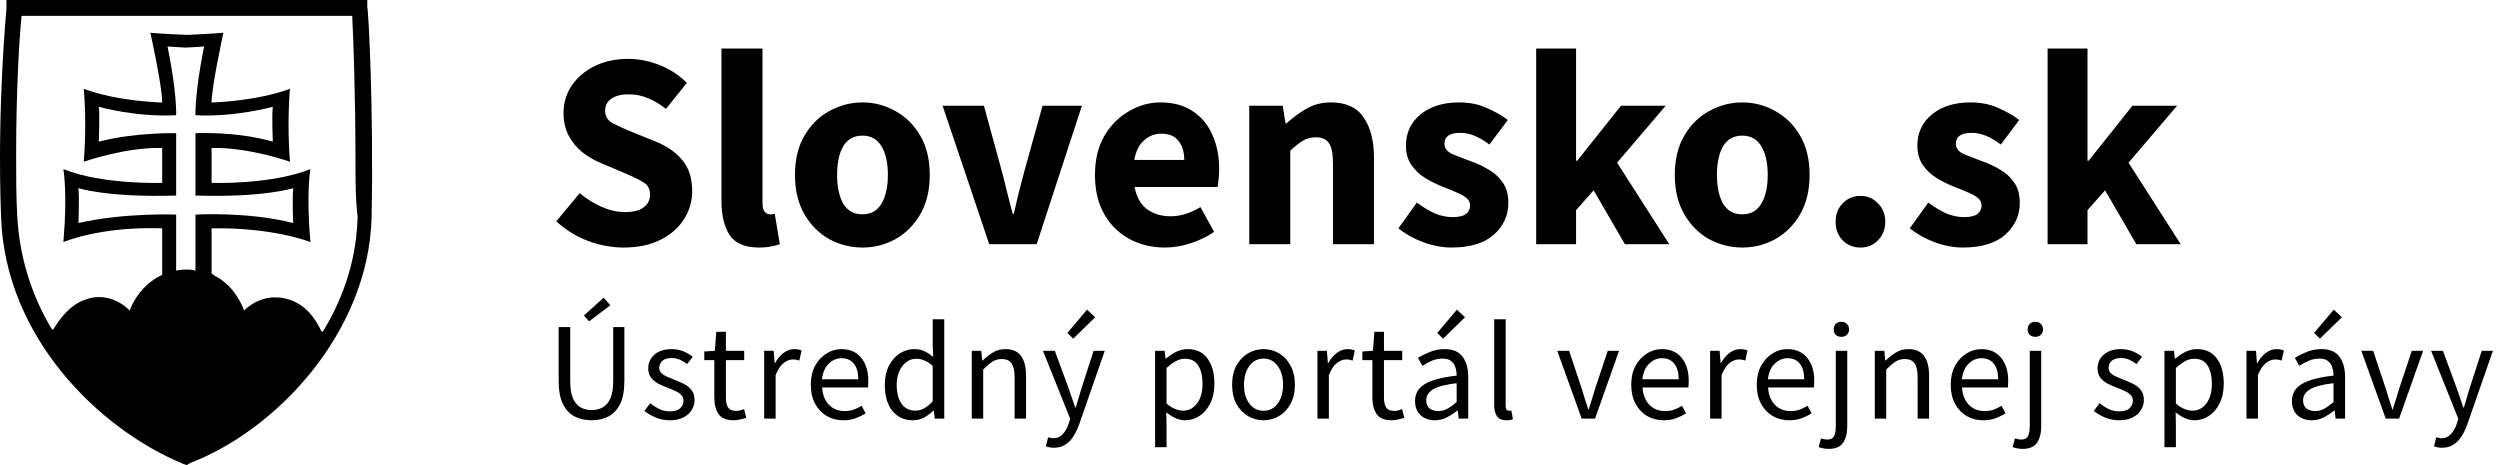 <svg width="215" height="40" viewBox="0 0 215 40" fill="none" xmlns="http://www.w3.org/2000/svg">
<path fill-rule="evenodd" clip-rule="evenodd" d="M31.957 18.727C31.68 28.636 23.737 37 16.349 39.818L16.072 40L15.795 39.909C8.499 36.909 0.464 29 0.095 18.727C-0.275 9.273 0.556 0.818 0.556 0.727V0H31.587V0.636C31.68 0.727 32.142 9.364 31.957 18.727ZM30.572 14C30.572 8.182 30.387 3.273 30.294 1.455V1.364H1.849V1.455C1.665 3.182 1.388 7.727 1.388 13.273C1.388 15.091 1.388 16.909 1.48 18.546C1.665 21.909 2.588 25.182 4.435 28.273L4.528 28.364L4.62 28.273C5.174 27.364 6.005 26.273 7.206 25.818C7.668 25.636 8.037 25.546 8.499 25.546C9.607 25.546 10.531 26.091 11.085 26.636L11.177 26.727V26.636C11.454 25.909 12.193 24.546 13.763 23.727C13.855 23.727 13.855 23.636 13.948 23.636V19.636C8.591 19.454 5.451 20.818 5.451 20.818C5.821 16.636 5.451 14.546 5.451 14.546C8.868 15.909 13.948 15.727 13.948 15.727V12.727C10.808 12.636 7.206 13.909 7.206 13.909C7.483 10.454 7.206 7.636 7.206 7.636C10.069 8.727 13.948 8.818 13.948 8.818C13.948 7.364 12.932 2.818 12.932 2.818C13.855 2.909 16.072 3 16.072 3C16.072 3 18.196 2.909 19.212 2.818C19.212 2.818 18.196 7.455 18.196 8.818C18.196 8.818 21.983 8.727 24.938 7.636C24.938 7.636 24.661 10.546 24.938 13.909C24.938 13.909 21.336 12.636 18.196 12.727V15.727C18.196 15.727 23.276 15.909 26.693 14.546C26.693 14.546 26.323 16.636 26.693 20.818C26.693 20.818 23.553 19.546 18.196 19.636V23.546C18.288 23.546 18.381 23.636 18.473 23.727C19.951 24.454 20.69 25.909 20.967 26.636V26.727L21.059 26.636C22.167 25.636 23.46 25.364 24.753 25.727C26.323 26.182 27.154 27.454 27.616 28.454L27.709 28.546L27.801 28.454C29.74 25.273 30.664 22 30.756 18.636C30.572 17.182 30.572 15.636 30.572 14ZM16.072 23.182C16.257 23.182 16.441 23.182 16.811 23.273V18.454C16.811 18.454 21.336 18.182 25.215 19.182C25.215 19.182 25.123 17.273 25.215 16.182C25.215 16.182 22.721 17 16.811 16.818V11.454C16.811 11.454 20.32 11.273 23.46 12.182C23.46 12.182 23.368 9.909 23.46 9.182C23.46 9.182 20.228 10.091 16.811 9.909C16.811 9.909 16.718 8.182 17.55 4C17.55 4 16.164 4.091 15.979 4.091C15.795 4.091 14.409 4 14.409 4C15.241 8.091 15.148 9.909 15.148 9.909C11.639 10.091 8.499 9.182 8.499 9.182C8.591 9.909 8.499 12.182 8.499 12.182C11.639 11.364 15.148 11.454 15.148 11.454V16.818C9.238 17 6.744 16.182 6.744 16.182C6.836 17.273 6.744 19.182 6.744 19.182C10.715 18.273 15.148 18.454 15.148 18.454V23.273C15.518 23.182 15.887 23.182 16.072 23.182Z" fill="black"/>
<path d="M53.624 21.288C52.6 21.288 51.576 21.096 50.552 20.712C49.544 20.328 48.64 19.768 47.84 19.032L49.856 16.608C50.416 17.088 51.04 17.48 51.728 17.784C52.416 18.088 53.08 18.24 53.72 18.24C54.456 18.24 55 18.104 55.352 17.832C55.72 17.56 55.904 17.192 55.904 16.728C55.904 16.232 55.696 15.872 55.28 15.648C54.88 15.408 54.336 15.144 53.648 14.856L51.608 13.992C51.08 13.768 50.576 13.472 50.096 13.104C49.616 12.72 49.224 12.248 48.92 11.688C48.616 11.128 48.464 10.472 48.464 9.72C48.464 8.856 48.696 8.072 49.16 7.368C49.64 6.664 50.296 6.104 51.128 5.688C51.976 5.272 52.944 5.064 54.032 5.064C54.928 5.064 55.824 5.24 56.72 5.592C57.616 5.944 58.4 6.456 59.072 7.128L57.272 9.36C56.76 8.96 56.248 8.656 55.736 8.448C55.224 8.224 54.656 8.112 54.032 8.112C53.424 8.112 52.936 8.24 52.568 8.496C52.216 8.736 52.04 9.08 52.04 9.528C52.04 10.008 52.264 10.368 52.712 10.608C53.176 10.848 53.744 11.104 54.416 11.376L56.432 12.192C57.376 12.576 58.128 13.104 58.688 13.776C59.248 14.448 59.528 15.336 59.528 16.44C59.528 17.304 59.296 18.104 58.832 18.84C58.368 19.576 57.696 20.168 56.816 20.616C55.936 21.064 54.872 21.288 53.624 21.288ZM65.286 21.288C64.07 21.288 63.222 20.928 62.742 20.208C62.278 19.472 62.046 18.504 62.046 17.304V4.176H65.574V17.448C65.574 17.816 65.638 18.072 65.766 18.216C65.91 18.36 66.054 18.432 66.198 18.432C66.278 18.432 66.342 18.432 66.39 18.432C66.454 18.416 66.534 18.4 66.63 18.384L67.062 21C66.87 21.08 66.622 21.144 66.318 21.192C66.03 21.256 65.686 21.288 65.286 21.288ZM74.175 21.288C73.167 21.288 72.215 21.048 71.319 20.568C70.439 20.072 69.727 19.36 69.183 18.432C68.639 17.488 68.367 16.36 68.367 15.048C68.367 13.72 68.639 12.592 69.183 11.664C69.727 10.736 70.439 10.032 71.319 9.552C72.215 9.056 73.167 8.808 74.175 8.808C75.183 8.808 76.127 9.056 77.007 9.552C77.887 10.032 78.599 10.736 79.143 11.664C79.687 12.592 79.959 13.72 79.959 15.048C79.959 16.36 79.687 17.488 79.143 18.432C78.599 19.36 77.887 20.072 77.007 20.568C76.127 21.048 75.183 21.288 74.175 21.288ZM74.175 18.432C74.895 18.432 75.439 18.128 75.807 17.52C76.175 16.896 76.359 16.072 76.359 15.048C76.359 14.008 76.175 13.184 75.807 12.576C75.439 11.968 74.895 11.664 74.175 11.664C73.439 11.664 72.887 11.968 72.519 12.576C72.167 13.184 71.991 14.008 71.991 15.048C71.991 16.072 72.167 16.896 72.519 17.52C72.887 18.128 73.439 18.432 74.175 18.432ZM85.074 21L81.066 9.096H84.618L86.154 14.712C86.314 15.304 86.466 15.912 86.61 16.536C86.77 17.144 86.93 17.76 87.09 18.384H87.186C87.33 17.76 87.474 17.144 87.618 16.536C87.778 15.912 87.938 15.304 88.098 14.712L89.658 9.096H93.042L89.154 21H85.074ZM100.191 21.288C99.055 21.288 98.031 21.04 97.119 20.544C96.207 20.048 95.487 19.336 94.959 18.408C94.431 17.48 94.167 16.36 94.167 15.048C94.167 13.752 94.431 12.64 94.959 11.712C95.503 10.784 96.207 10.072 97.071 9.576C97.935 9.064 98.839 8.808 99.783 8.808C100.919 8.808 101.855 9.064 102.591 9.576C103.343 10.072 103.903 10.752 104.271 11.616C104.655 12.464 104.847 13.432 104.847 14.52C104.847 14.824 104.831 15.128 104.799 15.432C104.767 15.72 104.735 15.936 104.703 16.08H97.575C97.735 16.944 98.095 17.584 98.655 18C99.215 18.4 99.887 18.6 100.671 18.6C101.519 18.6 102.375 18.336 103.239 17.808L104.415 19.944C103.807 20.36 103.127 20.688 102.375 20.928C101.623 21.168 100.895 21.288 100.191 21.288ZM97.551 13.752H101.847C101.847 13.096 101.687 12.56 101.367 12.144C101.063 11.712 100.559 11.496 99.855 11.496C99.311 11.496 98.823 11.688 98.391 12.072C97.959 12.44 97.679 13 97.551 13.752ZM107.435 21V9.096H110.315L110.555 10.608H110.651C111.163 10.128 111.723 9.712 112.331 9.36C112.955 8.992 113.667 8.808 114.467 8.808C115.763 8.808 116.699 9.24 117.275 10.104C117.867 10.952 118.163 12.12 118.163 13.608V21H114.635V14.064C114.635 13.2 114.515 12.608 114.275 12.288C114.051 11.968 113.683 11.808 113.171 11.808C112.723 11.808 112.339 11.912 112.019 12.12C111.699 12.312 111.347 12.592 110.963 12.96V21H107.435ZM124.823 21.288C124.039 21.288 123.231 21.136 122.399 20.832C121.583 20.528 120.871 20.128 120.263 19.632L121.847 17.424C122.391 17.824 122.911 18.136 123.407 18.36C123.919 18.568 124.423 18.672 124.919 18.672C125.447 18.672 125.831 18.584 126.071 18.408C126.311 18.216 126.431 17.968 126.431 17.664C126.431 17.392 126.311 17.168 126.071 16.992C125.847 16.816 125.551 16.656 125.183 16.512C124.815 16.352 124.423 16.192 124.007 16.032C123.527 15.84 123.047 15.6 122.567 15.312C122.103 15.024 121.711 14.656 121.391 14.208C121.071 13.744 120.911 13.184 120.911 12.528C120.911 11.424 121.327 10.528 122.159 9.84C123.007 9.152 124.111 8.808 125.471 8.808C126.383 8.808 127.183 8.968 127.871 9.288C128.575 9.592 129.175 9.936 129.671 10.32L128.087 12.432C127.671 12.112 127.255 11.864 126.839 11.688C126.423 11.512 126.007 11.424 125.591 11.424C124.679 11.424 124.223 11.736 124.223 12.36C124.223 12.744 124.447 13.04 124.895 13.248C125.359 13.44 125.895 13.648 126.503 13.872C127.015 14.048 127.511 14.28 127.991 14.568C128.487 14.84 128.895 15.208 129.215 15.672C129.551 16.12 129.719 16.712 129.719 17.448C129.719 18.52 129.303 19.432 128.471 20.184C127.639 20.92 126.423 21.288 124.823 21.288ZM132.11 21V4.176H135.542V13.824H135.638L139.406 9.096H143.246L139.07 13.992L143.558 21H139.742L137.054 16.368L135.542 18.072V21H132.11ZM149.841 21.288C148.833 21.288 147.881 21.048 146.985 20.568C146.105 20.072 145.393 19.36 144.849 18.432C144.305 17.488 144.033 16.36 144.033 15.048C144.033 13.72 144.305 12.592 144.849 11.664C145.393 10.736 146.105 10.032 146.985 9.552C147.881 9.056 148.833 8.808 149.841 8.808C150.849 8.808 151.793 9.056 152.673 9.552C153.553 10.032 154.265 10.736 154.809 11.664C155.353 12.592 155.625 13.72 155.625 15.048C155.625 16.36 155.353 17.488 154.809 18.432C154.265 19.36 153.553 20.072 152.673 20.568C151.793 21.048 150.849 21.288 149.841 21.288ZM149.841 18.432C150.561 18.432 151.105 18.128 151.473 17.52C151.841 16.896 152.025 16.072 152.025 15.048C152.025 14.008 151.841 13.184 151.473 12.576C151.105 11.968 150.561 11.664 149.841 11.664C149.105 11.664 148.553 11.968 148.185 12.576C147.833 13.184 147.657 14.008 147.657 15.048C147.657 16.072 147.833 16.896 148.185 17.52C148.553 18.128 149.105 18.432 149.841 18.432ZM159.997 21.288C159.389 21.288 158.877 21.08 158.461 20.664C158.061 20.232 157.861 19.704 157.861 19.08C157.861 18.44 158.061 17.912 158.461 17.496C158.877 17.064 159.389 16.848 159.997 16.848C160.605 16.848 161.109 17.064 161.509 17.496C161.925 17.912 162.133 18.44 162.133 19.08C162.133 19.704 161.925 20.232 161.509 20.664C161.109 21.08 160.605 21.288 159.997 21.288ZM168.806 21.288C168.022 21.288 167.214 21.136 166.382 20.832C165.566 20.528 164.854 20.128 164.246 19.632L165.83 17.424C166.374 17.824 166.894 18.136 167.39 18.36C167.902 18.568 168.406 18.672 168.902 18.672C169.43 18.672 169.814 18.584 170.054 18.408C170.294 18.216 170.414 17.968 170.414 17.664C170.414 17.392 170.294 17.168 170.054 16.992C169.83 16.816 169.534 16.656 169.166 16.512C168.798 16.352 168.406 16.192 167.99 16.032C167.51 15.84 167.03 15.6 166.55 15.312C166.086 15.024 165.694 14.656 165.374 14.208C165.054 13.744 164.894 13.184 164.894 12.528C164.894 11.424 165.31 10.528 166.142 9.84C166.99 9.152 168.094 8.808 169.454 8.808C170.366 8.808 171.166 8.968 171.854 9.288C172.558 9.592 173.158 9.936 173.654 10.32L172.07 12.432C171.654 12.112 171.238 11.864 170.822 11.688C170.406 11.512 169.99 11.424 169.574 11.424C168.662 11.424 168.206 11.736 168.206 12.36C168.206 12.744 168.43 13.04 168.878 13.248C169.342 13.44 169.878 13.648 170.486 13.872C170.998 14.048 171.494 14.28 171.974 14.568C172.47 14.84 172.878 15.208 173.198 15.672C173.534 16.12 173.702 16.712 173.702 17.448C173.702 18.52 173.286 19.432 172.454 20.184C171.622 20.92 170.406 21.288 168.806 21.288ZM176.093 21V4.176H179.525V13.824H179.621L183.389 9.096H187.229L183.053 13.992L187.541 21H183.725L181.037 16.368L179.525 18.072V21H176.093Z" fill="black"/>
<path d="M50.876 36.144C50.34 36.144 49.856 36.036 49.424 35.82C49 35.604 48.664 35.248 48.416 34.752C48.168 34.256 48.044 33.588 48.044 32.748V28.128H49.04V32.772C49.04 33.404 49.12 33.904 49.28 34.272C49.448 34.632 49.668 34.888 49.94 35.04C50.22 35.192 50.532 35.268 50.876 35.268C51.228 35.268 51.544 35.192 51.824 35.04C52.104 34.888 52.324 34.632 52.484 34.272C52.652 33.904 52.736 33.404 52.736 32.772V28.128H53.696V32.748C53.696 33.588 53.572 34.256 53.324 34.752C53.076 35.248 52.74 35.604 52.316 35.82C51.892 36.036 51.412 36.144 50.876 36.144ZM50.66 27.636L50.216 27.132L51.92 25.596L52.484 26.256L50.66 27.636ZM57.596 36.144C57.179 36.144 56.783 36.068 56.407 35.916C56.032 35.756 55.703 35.564 55.423 35.34L55.916 34.68C56.172 34.88 56.435 35.048 56.708 35.184C56.98 35.312 57.288 35.376 57.632 35.376C58.016 35.376 58.303 35.288 58.495 35.112C58.688 34.928 58.783 34.712 58.783 34.464C58.783 34.264 58.715 34.096 58.58 33.96C58.452 33.824 58.283 33.712 58.075 33.624C57.876 33.528 57.667 33.44 57.452 33.36C57.179 33.256 56.911 33.14 56.648 33.012C56.383 32.876 56.167 32.704 55.999 32.496C55.831 32.28 55.748 32.008 55.748 31.68C55.748 31.208 55.923 30.816 56.276 30.504C56.636 30.184 57.132 30.024 57.764 30.024C58.123 30.024 58.459 30.088 58.772 30.216C59.084 30.344 59.352 30.5 59.575 30.684L59.096 31.308C58.895 31.156 58.688 31.032 58.471 30.936C58.255 30.84 58.02 30.792 57.764 30.792C57.395 30.792 57.123 30.876 56.947 31.044C56.779 31.212 56.696 31.408 56.696 31.632C56.696 31.816 56.755 31.968 56.876 32.088C56.995 32.2 57.151 32.3 57.343 32.388C57.535 32.468 57.739 32.552 57.956 32.64C58.236 32.744 58.511 32.864 58.783 33C59.056 33.128 59.279 33.304 59.456 33.528C59.639 33.744 59.731 34.036 59.731 34.404C59.731 34.716 59.648 35.004 59.48 35.268C59.319 35.532 59.08 35.744 58.76 35.904C58.447 36.064 58.059 36.144 57.596 36.144ZM63.1 36.144C62.477 36.144 62.041 35.964 61.792 35.604C61.553 35.244 61.432 34.776 61.432 34.2V30.972H60.569V30.228L61.48 30.168L61.6 28.536H62.428V30.168H64.001V30.972H62.428V34.212C62.428 34.572 62.492 34.852 62.62 35.052C62.757 35.244 62.992 35.34 63.328 35.34C63.432 35.34 63.544 35.324 63.664 35.292C63.785 35.252 63.892 35.216 63.989 35.184L64.18 35.928C64.02 35.984 63.844 36.032 63.653 36.072C63.468 36.12 63.285 36.144 63.1 36.144ZM65.719 36V30.168H66.535L66.619 31.224H66.655C66.855 30.856 67.099 30.564 67.387 30.348C67.675 30.132 67.983 30.024 68.311 30.024C68.543 30.024 68.751 30.064 68.935 30.144L68.743 31.008C68.647 30.976 68.559 30.952 68.479 30.936C68.399 30.92 68.299 30.912 68.179 30.912C67.931 30.912 67.671 31.012 67.399 31.212C67.135 31.412 66.903 31.76 66.703 32.256V36H65.719ZM72.526 36.144C72.006 36.144 71.534 36.024 71.11 35.784C70.686 35.536 70.35 35.184 70.102 34.728C69.854 34.272 69.73 33.728 69.73 33.096C69.73 32.456 69.854 31.908 70.102 31.452C70.358 30.996 70.686 30.644 71.086 30.396C71.486 30.148 71.906 30.024 72.346 30.024C73.09 30.024 73.662 30.272 74.062 30.768C74.47 31.264 74.674 31.928 74.674 32.76C74.674 32.864 74.67 32.968 74.662 33.072C74.662 33.168 74.654 33.252 74.638 33.324H70.702C70.742 33.94 70.934 34.432 71.278 34.8C71.63 35.168 72.086 35.352 72.646 35.352C72.926 35.352 73.182 35.312 73.414 35.232C73.654 35.144 73.882 35.032 74.098 34.896L74.446 35.544C74.198 35.704 73.914 35.844 73.594 35.964C73.282 36.084 72.926 36.144 72.526 36.144ZM70.69 32.616H73.81C73.81 32.024 73.682 31.576 73.426 31.272C73.178 30.96 72.826 30.804 72.37 30.804C71.962 30.804 71.594 30.964 71.266 31.284C70.946 31.596 70.754 32.04 70.69 32.616ZM78.507 36.144C77.779 36.144 77.195 35.88 76.755 35.352C76.315 34.816 76.095 34.064 76.095 33.096C76.095 32.464 76.211 31.92 76.443 31.464C76.683 31 76.995 30.644 77.379 30.396C77.771 30.148 78.187 30.024 78.627 30.024C78.963 30.024 79.255 30.084 79.503 30.204C79.751 30.324 80.003 30.488 80.259 30.696L80.211 29.7V27.456H81.207V36H80.391L80.307 35.316H80.271C80.047 35.54 79.783 35.736 79.479 35.904C79.175 36.064 78.851 36.144 78.507 36.144ZM78.723 35.316C79.235 35.316 79.731 35.048 80.211 34.512V31.464C79.963 31.24 79.723 31.084 79.491 30.996C79.267 30.9 79.035 30.852 78.795 30.852C78.483 30.852 78.199 30.948 77.943 31.14C77.695 31.324 77.495 31.584 77.343 31.92C77.191 32.248 77.115 32.636 77.115 33.084C77.115 33.78 77.255 34.328 77.535 34.728C77.815 35.12 78.211 35.316 78.723 35.316ZM83.572 36V30.168H84.388L84.472 31.008H84.507C84.787 30.728 85.084 30.496 85.395 30.312C85.707 30.12 86.064 30.024 86.463 30.024C87.079 30.024 87.528 30.22 87.808 30.612C88.096 30.996 88.24 31.56 88.24 32.304V36H87.255V32.436C87.255 31.892 87.168 31.496 86.992 31.248C86.816 31 86.535 30.876 86.151 30.876C85.856 30.876 85.588 30.952 85.347 31.104C85.115 31.256 84.852 31.48 84.555 31.776V36H83.572ZM90.63 38.508C90.502 38.508 90.378 38.496 90.258 38.472C90.146 38.448 90.042 38.42 89.946 38.388L90.138 37.608C90.202 37.624 90.274 37.64 90.354 37.656C90.434 37.68 90.51 37.692 90.582 37.692C90.91 37.692 91.182 37.572 91.398 37.332C91.614 37.1 91.782 36.804 91.902 36.444L92.034 36.012L89.694 30.168H90.714L91.902 33.396C91.99 33.644 92.082 33.912 92.178 34.2C92.282 34.488 92.378 34.768 92.466 35.04H92.514C92.602 34.776 92.686 34.5 92.766 34.212C92.846 33.924 92.926 33.652 93.006 33.396L94.05 30.168H95.01L92.814 36.48C92.678 36.864 92.514 37.208 92.322 37.512C92.138 37.816 91.906 38.056 91.626 38.232C91.354 38.416 91.022 38.508 90.63 38.508ZM92.298 29.124L91.794 28.632L93.486 26.628L94.182 27.288L92.298 29.124ZM99.338 38.46V30.168H100.154L100.238 30.84H100.274C100.538 30.616 100.826 30.424 101.138 30.264C101.458 30.104 101.79 30.024 102.134 30.024C102.886 30.024 103.458 30.296 103.85 30.84C104.242 31.376 104.438 32.096 104.438 33C104.438 33.656 104.318 34.22 104.078 34.692C103.846 35.164 103.538 35.524 103.154 35.772C102.778 36.02 102.366 36.144 101.918 36.144C101.646 36.144 101.374 36.084 101.102 35.964C100.838 35.844 100.57 35.68 100.298 35.472L100.322 36.492V38.46H99.338ZM101.75 35.316C102.23 35.316 102.626 35.112 102.938 34.704C103.258 34.288 103.418 33.72 103.418 33C103.418 32.36 103.298 31.844 103.058 31.452C102.826 31.052 102.434 30.852 101.882 30.852C101.634 30.852 101.382 30.92 101.126 31.056C100.878 31.192 100.61 31.388 100.322 31.644V34.704C100.586 34.928 100.842 35.088 101.09 35.184C101.338 35.272 101.558 35.316 101.75 35.316ZM108.662 36.144C108.19 36.144 107.746 36.024 107.33 35.784C106.922 35.544 106.59 35.196 106.334 34.74C106.086 34.284 105.962 33.736 105.962 33.096C105.962 32.44 106.086 31.884 106.334 31.428C106.59 30.972 106.922 30.624 107.33 30.384C107.746 30.144 108.19 30.024 108.662 30.024C109.142 30.024 109.586 30.144 109.994 30.384C110.402 30.624 110.73 30.972 110.978 31.428C111.234 31.884 111.362 32.44 111.362 33.096C111.362 33.736 111.234 34.284 110.978 34.74C110.73 35.196 110.402 35.544 109.994 35.784C109.586 36.024 109.142 36.144 108.662 36.144ZM108.662 35.328C109.166 35.328 109.57 35.124 109.874 34.716C110.186 34.3 110.342 33.76 110.342 33.096C110.342 32.424 110.186 31.88 109.874 31.464C109.57 31.048 109.166 30.84 108.662 30.84C108.166 30.84 107.762 31.048 107.45 31.464C107.138 31.88 106.982 32.424 106.982 33.096C106.982 33.76 107.138 34.3 107.45 34.716C107.762 35.124 108.166 35.328 108.662 35.328ZM113.298 36V30.168H114.114L114.198 31.224H114.234C114.434 30.856 114.678 30.564 114.966 30.348C115.254 30.132 115.562 30.024 115.89 30.024C116.122 30.024 116.33 30.064 116.514 30.144L116.322 31.008C116.226 30.976 116.138 30.952 116.058 30.936C115.978 30.92 115.878 30.912 115.758 30.912C115.51 30.912 115.25 31.012 114.978 31.212C114.714 31.412 114.482 31.76 114.282 32.256V36H113.298ZM119.694 36.144C119.07 36.144 118.634 35.964 118.386 35.604C118.146 35.244 118.026 34.776 118.026 34.2V30.972H117.162V30.228L118.074 30.168L118.194 28.536H119.022V30.168H120.594V30.972H119.022V34.212C119.022 34.572 119.086 34.852 119.214 35.052C119.35 35.244 119.586 35.34 119.922 35.34C120.026 35.34 120.138 35.324 120.258 35.292C120.378 35.252 120.486 35.216 120.582 35.184L120.774 35.928C120.614 35.984 120.438 36.032 120.246 36.072C120.062 36.12 119.878 36.144 119.694 36.144ZM123.399 36.144C122.911 36.144 122.503 36 122.175 35.712C121.855 35.416 121.695 35.008 121.695 34.488C121.695 33.848 121.979 33.36 122.547 33.024C123.123 32.68 124.031 32.44 125.271 32.304C125.271 32.056 125.235 31.82 125.163 31.596C125.099 31.372 124.979 31.192 124.803 31.056C124.635 30.912 124.391 30.84 124.071 30.84C123.735 30.84 123.419 30.904 123.123 31.032C122.827 31.16 122.563 31.304 122.331 31.464L121.947 30.78C122.219 30.604 122.551 30.436 122.943 30.276C123.343 30.108 123.775 30.024 124.239 30.024C124.951 30.024 125.467 30.244 125.787 30.684C126.107 31.116 126.267 31.696 126.267 32.424V36H125.451L125.367 35.304H125.331C125.059 35.528 124.759 35.724 124.431 35.892C124.111 36.06 123.767 36.144 123.399 36.144ZM123.687 35.352C123.967 35.352 124.231 35.284 124.479 35.148C124.727 35.012 124.991 34.82 125.271 34.572V32.952C124.303 33.072 123.623 33.252 123.231 33.492C122.847 33.732 122.655 34.04 122.655 34.416C122.655 34.744 122.755 34.984 122.955 35.136C123.155 35.28 123.399 35.352 123.687 35.352ZM124.107 29.124L123.603 28.632L125.295 26.628L125.991 27.288L124.107 29.124ZM129.546 36.144C129.178 36.144 128.91 36.032 128.742 35.808C128.582 35.576 128.502 35.248 128.502 34.824V27.456H129.486V34.896C129.486 35.048 129.514 35.16 129.57 35.232C129.626 35.296 129.69 35.328 129.762 35.328C129.794 35.328 129.822 35.328 129.846 35.328C129.878 35.32 129.922 35.312 129.978 35.304L130.11 36.048C130.046 36.08 129.97 36.104 129.882 36.12C129.794 36.136 129.682 36.144 129.546 36.144ZM136.023 36L133.923 30.168H134.943L136.047 33.48C136.135 33.768 136.223 34.056 136.311 34.344C136.407 34.632 136.499 34.916 136.587 35.196H136.635C136.723 34.916 136.811 34.632 136.899 34.344C136.995 34.056 137.083 33.768 137.163 33.48L138.267 30.168H139.239L137.175 36H136.023ZM143.082 36.144C142.562 36.144 142.09 36.024 141.666 35.784C141.242 35.536 140.906 35.184 140.658 34.728C140.41 34.272 140.286 33.728 140.286 33.096C140.286 32.456 140.41 31.908 140.658 31.452C140.914 30.996 141.242 30.644 141.642 30.396C142.042 30.148 142.462 30.024 142.902 30.024C143.646 30.024 144.218 30.272 144.618 30.768C145.026 31.264 145.23 31.928 145.23 32.76C145.23 32.864 145.226 32.968 145.218 33.072C145.218 33.168 145.21 33.252 145.194 33.324H141.258C141.298 33.94 141.49 34.432 141.834 34.8C142.186 35.168 142.642 35.352 143.202 35.352C143.482 35.352 143.738 35.312 143.97 35.232C144.21 35.144 144.438 35.032 144.654 34.896L145.002 35.544C144.754 35.704 144.47 35.844 144.15 35.964C143.838 36.084 143.482 36.144 143.082 36.144ZM141.246 32.616H144.366C144.366 32.024 144.238 31.576 143.982 31.272C143.734 30.96 143.382 30.804 142.926 30.804C142.518 30.804 142.15 30.964 141.822 31.284C141.502 31.596 141.31 32.04 141.246 32.616ZM147.071 36V30.168H147.887L147.971 31.224H148.007C148.207 30.856 148.451 30.564 148.739 30.348C149.027 30.132 149.335 30.024 149.663 30.024C149.895 30.024 150.103 30.064 150.287 30.144L150.095 31.008C149.999 30.976 149.911 30.952 149.831 30.936C149.751 30.92 149.651 30.912 149.531 30.912C149.283 30.912 149.023 31.012 148.751 31.212C148.487 31.412 148.255 31.76 148.055 32.256V36H147.071ZM153.878 36.144C153.358 36.144 152.886 36.024 152.462 35.784C152.038 35.536 151.702 35.184 151.454 34.728C151.206 34.272 151.082 33.728 151.082 33.096C151.082 32.456 151.206 31.908 151.454 31.452C151.71 30.996 152.038 30.644 152.438 30.396C152.838 30.148 153.258 30.024 153.698 30.024C154.442 30.024 155.014 30.272 155.414 30.768C155.822 31.264 156.026 31.928 156.026 32.76C156.026 32.864 156.022 32.968 156.014 33.072C156.014 33.168 156.006 33.252 155.99 33.324H152.054C152.094 33.94 152.286 34.432 152.63 34.8C152.982 35.168 153.438 35.352 153.998 35.352C154.278 35.352 154.534 35.312 154.766 35.232C155.006 35.144 155.234 35.032 155.45 34.896L155.798 35.544C155.55 35.704 155.266 35.844 154.946 35.964C154.634 36.084 154.278 36.144 153.878 36.144ZM152.042 32.616H155.162C155.162 32.024 155.034 31.576 154.778 31.272C154.53 30.96 154.178 30.804 153.722 30.804C153.314 30.804 152.946 30.964 152.618 31.284C152.298 31.596 152.106 32.04 152.042 32.616ZM157.267 38.604C157.091 38.604 156.931 38.588 156.787 38.556C156.635 38.524 156.507 38.488 156.403 38.448L156.607 37.704C156.679 37.728 156.763 37.748 156.859 37.764C156.955 37.788 157.055 37.8 157.159 37.8C157.447 37.8 157.639 37.696 157.735 37.488C157.831 37.288 157.879 37.012 157.879 36.66V30.168H158.863V36.66C158.863 37.252 158.743 37.724 158.503 38.076C158.263 38.428 157.851 38.604 157.267 38.604ZM158.359 28.968C158.167 28.968 158.007 28.912 157.879 28.8C157.759 28.68 157.699 28.52 157.699 28.32C157.699 28.128 157.759 27.972 157.879 27.852C158.007 27.732 158.167 27.672 158.359 27.672C158.551 27.672 158.707 27.732 158.827 27.852C158.955 27.972 159.019 28.128 159.019 28.32C159.019 28.52 158.955 28.68 158.827 28.8C158.707 28.912 158.551 28.968 158.359 28.968ZM161.232 36V30.168H162.048L162.132 31.008H162.168C162.448 30.728 162.744 30.496 163.056 30.312C163.368 30.12 163.724 30.024 164.124 30.024C164.74 30.024 165.188 30.22 165.468 30.612C165.756 30.996 165.9 31.56 165.9 32.304V36H164.916V32.436C164.916 31.892 164.828 31.496 164.652 31.248C164.476 31 164.196 30.876 163.812 30.876C163.516 30.876 163.248 30.952 163.008 31.104C162.776 31.256 162.512 31.48 162.216 31.776V36H161.232ZM170.558 36.144C170.038 36.144 169.566 36.024 169.142 35.784C168.718 35.536 168.382 35.184 168.134 34.728C167.886 34.272 167.762 33.728 167.762 33.096C167.762 32.456 167.886 31.908 168.134 31.452C168.39 30.996 168.718 30.644 169.118 30.396C169.518 30.148 169.938 30.024 170.378 30.024C171.122 30.024 171.694 30.272 172.094 30.768C172.502 31.264 172.706 31.928 172.706 32.76C172.706 32.864 172.702 32.968 172.694 33.072C172.694 33.168 172.686 33.252 172.67 33.324H168.734C168.774 33.94 168.966 34.432 169.31 34.8C169.662 35.168 170.118 35.352 170.678 35.352C170.958 35.352 171.214 35.312 171.446 35.232C171.686 35.144 171.914 35.032 172.13 34.896L172.478 35.544C172.23 35.704 171.946 35.844 171.626 35.964C171.314 36.084 170.958 36.144 170.558 36.144ZM168.722 32.616H171.842C171.842 32.024 171.714 31.576 171.458 31.272C171.21 30.96 170.858 30.804 170.402 30.804C169.994 30.804 169.626 30.964 169.298 31.284C168.978 31.596 168.786 32.04 168.722 32.616ZM173.947 38.604C173.771 38.604 173.611 38.588 173.467 38.556C173.315 38.524 173.187 38.488 173.083 38.448L173.287 37.704C173.359 37.728 173.443 37.748 173.539 37.764C173.635 37.788 173.735 37.8 173.839 37.8C174.127 37.8 174.319 37.696 174.415 37.488C174.511 37.288 174.559 37.012 174.559 36.66V30.168H175.543V36.66C175.543 37.252 175.423 37.724 175.183 38.076C174.943 38.428 174.531 38.604 173.947 38.604ZM175.039 28.968C174.847 28.968 174.687 28.912 174.559 28.8C174.439 28.68 174.379 28.52 174.379 28.32C174.379 28.128 174.439 27.972 174.559 27.852C174.687 27.732 174.847 27.672 175.039 27.672C175.231 27.672 175.387 27.732 175.507 27.852C175.635 27.972 175.699 28.128 175.699 28.32C175.699 28.52 175.635 28.68 175.507 28.8C175.387 28.912 175.231 28.968 175.039 28.968ZM182.238 36.144C181.822 36.144 181.426 36.068 181.05 35.916C180.674 35.756 180.346 35.564 180.066 35.34L180.558 34.68C180.814 34.88 181.078 35.048 181.35 35.184C181.622 35.312 181.93 35.376 182.274 35.376C182.658 35.376 182.946 35.288 183.138 35.112C183.33 34.928 183.426 34.712 183.426 34.464C183.426 34.264 183.358 34.096 183.222 33.96C183.094 33.824 182.926 33.712 182.718 33.624C182.518 33.528 182.31 33.44 182.094 33.36C181.822 33.256 181.554 33.14 181.29 33.012C181.026 32.876 180.81 32.704 180.642 32.496C180.474 32.28 180.39 32.008 180.39 31.68C180.39 31.208 180.566 30.816 180.918 30.504C181.278 30.184 181.774 30.024 182.406 30.024C182.766 30.024 183.102 30.088 183.414 30.216C183.726 30.344 183.994 30.5 184.218 30.684L183.738 31.308C183.538 31.156 183.33 31.032 183.114 30.936C182.898 30.84 182.662 30.792 182.406 30.792C182.038 30.792 181.766 30.876 181.59 31.044C181.422 31.212 181.338 31.408 181.338 31.632C181.338 31.816 181.398 31.968 181.518 32.088C181.638 32.2 181.794 32.3 181.986 32.388C182.178 32.468 182.382 32.552 182.598 32.64C182.878 32.744 183.154 32.864 183.426 33C183.698 33.128 183.922 33.304 184.098 33.528C184.282 33.744 184.374 34.036 184.374 34.404C184.374 34.716 184.29 35.004 184.122 35.268C183.962 35.532 183.722 35.744 183.402 35.904C183.09 36.064 182.702 36.144 182.238 36.144ZM186.142 38.46V30.168H186.958L187.042 30.84H187.078C187.342 30.616 187.63 30.424 187.942 30.264C188.262 30.104 188.594 30.024 188.938 30.024C189.69 30.024 190.262 30.296 190.654 30.84C191.046 31.376 191.242 32.096 191.242 33C191.242 33.656 191.122 34.22 190.882 34.692C190.65 35.164 190.342 35.524 189.958 35.772C189.582 36.02 189.17 36.144 188.722 36.144C188.45 36.144 188.178 36.084 187.906 35.964C187.642 35.844 187.374 35.68 187.102 35.472L187.126 36.492V38.46H186.142ZM188.554 35.316C189.034 35.316 189.43 35.112 189.742 34.704C190.062 34.288 190.222 33.72 190.222 33C190.222 32.36 190.102 31.844 189.862 31.452C189.63 31.052 189.238 30.852 188.686 30.852C188.438 30.852 188.186 30.92 187.93 31.056C187.682 31.192 187.414 31.388 187.126 31.644V34.704C187.39 34.928 187.646 35.088 187.894 35.184C188.142 35.272 188.362 35.316 188.554 35.316ZM193.198 36V30.168H194.014L194.098 31.224H194.134C194.334 30.856 194.578 30.564 194.866 30.348C195.154 30.132 195.462 30.024 195.79 30.024C196.022 30.024 196.23 30.064 196.414 30.144L196.222 31.008C196.126 30.976 196.038 30.952 195.958 30.936C195.878 30.92 195.778 30.912 195.658 30.912C195.41 30.912 195.15 31.012 194.878 31.212C194.614 31.412 194.382 31.76 194.182 32.256V36H193.198ZM198.809 36.144C198.321 36.144 197.913 36 197.585 35.712C197.265 35.416 197.105 35.008 197.105 34.488C197.105 33.848 197.389 33.36 197.957 33.024C198.533 32.68 199.441 32.44 200.681 32.304C200.681 32.056 200.645 31.82 200.573 31.596C200.509 31.372 200.389 31.192 200.213 31.056C200.045 30.912 199.801 30.84 199.481 30.84C199.145 30.84 198.829 30.904 198.533 31.032C198.237 31.16 197.973 31.304 197.741 31.464L197.357 30.78C197.629 30.604 197.961 30.436 198.353 30.276C198.753 30.108 199.185 30.024 199.649 30.024C200.361 30.024 200.877 30.244 201.197 30.684C201.517 31.116 201.677 31.696 201.677 32.424V36H200.861L200.777 35.304H200.741C200.469 35.528 200.169 35.724 199.841 35.892C199.521 36.06 199.177 36.144 198.809 36.144ZM199.097 35.352C199.377 35.352 199.641 35.284 199.889 35.148C200.137 35.012 200.401 34.82 200.681 34.572V32.952C199.713 33.072 199.033 33.252 198.641 33.492C198.257 33.732 198.065 34.04 198.065 34.416C198.065 34.744 198.165 34.984 198.365 35.136C198.565 35.28 198.809 35.352 199.097 35.352ZM199.517 29.124L199.013 28.632L200.705 26.628L201.401 27.288L199.517 29.124ZM205.172 36L203.072 30.168H204.092L205.196 33.48C205.284 33.768 205.372 34.056 205.46 34.344C205.556 34.632 205.648 34.916 205.736 35.196H205.784C205.872 34.916 205.96 34.632 206.048 34.344C206.144 34.056 206.232 33.768 206.312 33.48L207.416 30.168H208.388L206.324 36H205.172ZM210.01 38.508C209.882 38.508 209.758 38.496 209.638 38.472C209.526 38.448 209.422 38.42 209.326 38.388L209.518 37.608C209.582 37.624 209.654 37.64 209.734 37.656C209.814 37.68 209.89 37.692 209.962 37.692C210.29 37.692 210.562 37.572 210.778 37.332C210.994 37.1 211.162 36.804 211.282 36.444L211.414 36.012L209.074 30.168H210.094L211.282 33.396C211.37 33.644 211.462 33.912 211.558 34.2C211.662 34.488 211.758 34.768 211.846 35.04H211.894C211.982 34.776 212.066 34.5 212.146 34.212C212.226 33.924 212.306 33.652 212.386 33.396L213.43 30.168H214.39L212.194 36.48C212.058 36.864 211.894 37.208 211.702 37.512C211.518 37.816 211.286 38.056 211.006 38.232C210.734 38.416 210.402 38.508 210.01 38.508Z" fill="black"/>
</svg>

